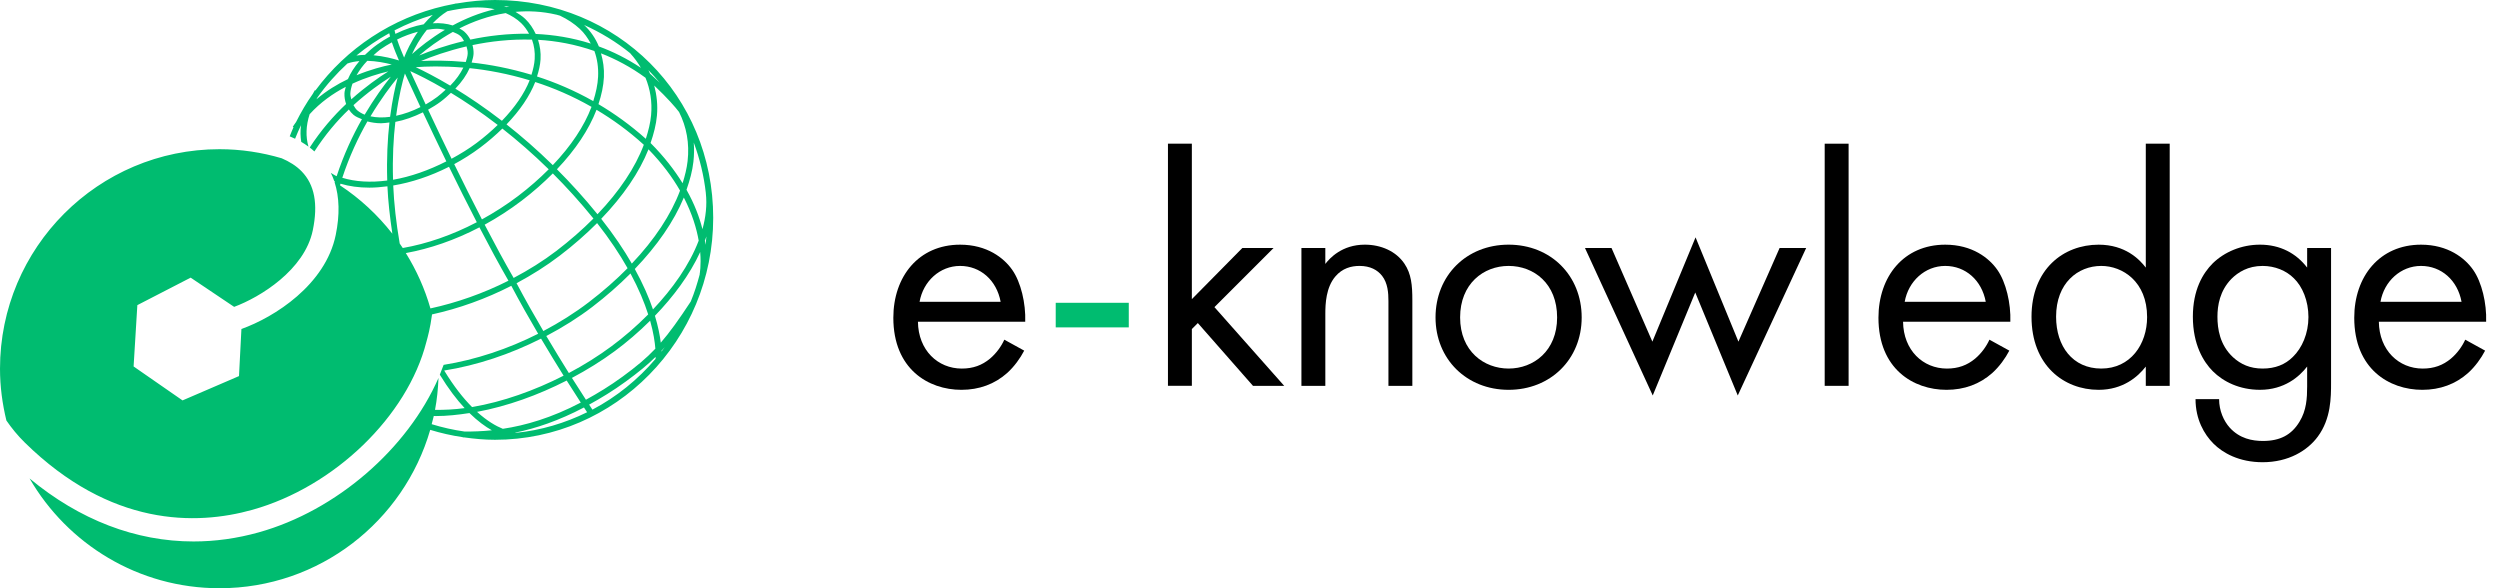 <?xml version="1.0" encoding="utf-8"?>
<!-- Generator: Adobe Illustrator 27.3.1, SVG Export Plug-In . SVG Version: 6.00 Build 0)  -->
<svg version="1.1" id="レイヤー_1" xmlns="http://www.w3.org/2000/svg" xmlns:xlink="http://www.w3.org/1999/xlink" x="0px"
	 y="0px" width="170px" height="40px" viewBox="0 0 170 40" enable-background="new 0 0 170 40" xml:space="preserve">
<g>
	<path d="M69.646,23.843c-0.27,0.519-0.677,1.085-1.152,1.514c-0.857,0.768-1.92,1.151-3.117,1.151
		c-2.259,0-4.63-1.423-4.63-4.901c0-2.801,1.717-4.969,4.541-4.969c1.83,0,2.981,0.903,3.546,1.716
		c0.587,0.836,0.926,2.281,0.881,3.524h-7.295c0.023,1.942,1.356,3.185,2.982,3.185c0.768,0,1.378-0.225,1.92-0.677
		c0.429-0.362,0.768-0.836,0.972-1.288L69.646,23.843z M68.043,20.522c-0.272-1.468-1.378-2.439-2.756-2.439
		c-1.378,0-2.507,1.039-2.756,2.439H68.043z"/>
	<path fill="#00BC70" d="M71.789,20.59h4.968v1.672h-4.968V20.59z"/>
	<path d="M81.046,9.771v10.571l3.433-3.478h2.124l-4.021,4.02l4.743,5.353h-2.122l-3.75-4.269l-0.406,0.406v3.863
		h-1.626V9.771H81.046z"/>
	<path d="M88.496,16.863h1.626v1.084c0.293-0.384,1.129-1.31,2.687-1.31c1.107,0,2.124,0.452,2.689,1.288
		c0.474,0.7,0.542,1.468,0.542,2.507v5.805h-1.626v-5.76c0-0.565-0.045-1.22-0.43-1.717
		c-0.316-0.406-0.813-0.677-1.535-0.677c-0.565,0-1.174,0.158-1.649,0.723c-0.632,0.746-0.677,1.852-0.677,2.529
		v4.902h-1.626v-9.374H88.496z"/>
	<path d="M97.616,21.584c0-2.846,2.102-4.947,4.969-4.947c2.869,0,4.969,2.101,4.969,4.947
		s-2.122,4.924-4.969,4.924C99.74,26.508,97.616,24.43,97.616,21.584z M99.288,21.584
		c0,2.304,1.626,3.478,3.298,3.478c1.695,0,3.298-1.197,3.298-3.478c0-2.304-1.581-3.501-3.298-3.501
		C100.87,18.083,99.288,19.302,99.288,21.584z"/>
	<path d="M109.583,16.863l2.778,6.369l2.937-7.092l2.915,7.092l2.8-6.369h1.807l-4.652,10.029l-2.891-7.003
		l-2.891,7.003l-4.608-10.029C107.776,16.863,109.583,16.863,109.583,16.863z"/>
	<path d="M125.705,9.771v16.466h-1.626V9.771H125.705z"/>
	<path d="M136.634,23.843c-0.27,0.519-0.677,1.085-1.152,1.514c-0.857,0.768-1.92,1.151-3.117,1.151
		c-2.259,0-4.63-1.423-4.63-4.901c0-2.801,1.717-4.969,4.541-4.969c1.83,0,2.981,0.903,3.546,1.716
		c0.587,0.836,0.926,2.281,0.881,3.524h-7.295c0.023,1.942,1.356,3.185,2.982,3.185c0.768,0,1.378-0.225,1.92-0.677
		c0.43-0.362,0.768-0.836,0.972-1.288L136.634,23.843z M135.031,20.522c-0.272-1.468-1.378-2.439-2.756-2.439
		c-1.378,0-2.507,1.039-2.756,2.439H135.031z"/>
	<path d="M145.914,9.771h1.626v16.466h-1.626V24.927c-0.543,0.7-1.559,1.581-3.208,1.581
		c-2.372,0-4.563-1.671-4.563-4.969c0-3.229,2.169-4.901,4.563-4.901c1.808,0,2.778,0.994,3.208,1.559V9.771z
		 M139.814,21.538c0,2.011,1.13,3.524,3.072,3.524c1.988,0,3.117-1.649,3.117-3.501
		c0-2.416-1.672-3.478-3.117-3.478C141.283,18.083,139.814,19.258,139.814,21.538z"/>
	<path d="M156.886,16.863h1.626v9.147c0,1.016,0,2.462-0.904,3.682c-0.7,0.948-1.987,1.739-3.75,1.739
		c-1.603,0-2.709-0.632-3.342-1.265s-1.22-1.649-1.22-3.027h1.603c0,0.791,0.317,1.491,0.724,1.942
		c0.677,0.746,1.535,0.904,2.259,0.904c1.152,0,1.942-0.406,2.485-1.31c0.474-0.768,0.519-1.603,0.519-2.394v-1.355
		c-0.543,0.7-1.559,1.581-3.208,1.581c-1.378,0-2.485-0.542-3.207-1.264c-0.632-0.632-1.356-1.807-1.356-3.705
		c0-1.829,0.678-2.959,1.356-3.636c0.791-0.768,1.942-1.265,3.207-1.265c1.378,0,2.463,0.587,3.208,1.559V16.863z
		 M151.736,18.963c-0.791,0.814-0.95,1.807-0.95,2.575c0,0.814,0.159,1.92,1.062,2.756
		c0.519,0.474,1.152,0.768,2.009,0.768c0.859,0,1.536-0.271,2.056-0.79c0.632-0.61,1.061-1.603,1.061-2.711
		c0-1.107-0.406-2.078-0.994-2.642c-0.519-0.519-1.287-0.836-2.124-0.836
		C152.864,18.083,152.188,18.512,151.736,18.963z"/>
	<path d="M168.988,23.843c-0.27,0.519-0.677,1.085-1.152,1.514c-0.857,0.768-1.92,1.151-3.117,1.151
		c-2.259,0-4.63-1.423-4.63-4.901c0-2.801,1.717-4.969,4.541-4.969c1.83,0,2.981,0.903,3.546,1.716
		c0.587,0.836,0.926,2.281,0.881,3.524h-7.295c0.023,1.942,1.356,3.185,2.982,3.185c0.768,0,1.378-0.225,1.92-0.677
		c0.43-0.362,0.768-0.836,0.972-1.288L168.988,23.843z M167.385,20.522c-0.272-1.468-1.378-2.439-2.756-2.439
		c-1.378,0-2.507,1.039-2.756,2.439H167.385z"/>
</g>
<path fill-rule="evenodd" clip-rule="evenodd" fill="#00BC70" d="M33.658,0c-0.873,0-1.723,0.089-2.556,0.229
	c-0.058,0.01-0.108,0.006-0.167,0.017l0.001,0.008c-0.23,0.042-0.457,0.089-0.684,0.141l-0-0.001
	c-0.001,0-0.001,0.001-0.002,0.001c-3.599,0.821-6.702,2.908-8.804,5.759l-0.034-0.022
	c-0.055,0.085-0.093,0.17-0.144,0.255c-0.428,0.605-0.802,1.247-1.137,1.913
	c-0.074,0.108-0.153,0.21-0.222,0.323l0.049,0.029c-0.095,0.202-0.173,0.412-0.257,0.619
	c0.124,0.051,0.245,0.106,0.365,0.164c0.127-0.311,0.255-0.622,0.404-0.922c-0.054,0.394-0.042,0.772,0.015,1.135
	c0.172,0.098,0.333,0.209,0.492,0.324c-0.193-0.664-0.18-1.414,0.078-2.205c0.73-0.806,1.596-1.415,2.459-1.863
	c-0.031,0.146-0.085,0.294-0.09,0.436c-0.01,0.265,0.033,0.507,0.112,0.732
	c-0.857,0.806-1.72,1.798-2.473,2.958c0.111,0.083,0.212,0.177,0.316,0.269c0.713-1.109,1.525-2.074,2.343-2.853
	c0.088,0.132,0.19,0.256,0.316,0.363c0.159,0.134,0.369,0.213,0.573,0.299c-0.623,1.093-1.234,2.401-1.718,3.873
	c-0.147-0.059-0.26-0.155-0.396-0.226c0.09,0.183,0.17,0.372,0.236,0.57c0.016,0.006,0.03,0.015,0.046,0.021
	c-0.004,0.014-0.007,0.03-0.011,0.044c-0.006-0.004-0.013-0.008-0.02-0.012c0.332,1.023,0.365,2.225,0.081,3.603
	c-0.698,3.383-4.16,5.586-6.412,6.39l-0.165,3.203l-3.839,1.654l-3.328-2.309l0.255-4.17l3.625-1.869
	l2.957,1.987c1.763-0.651,4.79-2.508,5.348-5.207c0.37-1.793,0.121-3.104-0.76-4.009
	c-0.37-0.38-0.838-0.666-1.355-0.888c-1.342-0.396-2.759-0.617-4.23-0.617C6.683,10.146,0,16.829,0,25.073
	c0,1.216,0.161,2.391,0.435,3.523c0.357,0.516,0.764,1.021,1.254,1.501c5.829,5.721,11.633,5.646,15.474,4.57
	c5.565-1.556,10.541-6.358,11.831-11.418c0.1-0.362,0.26-0.93,0.381-1.845l0.004,0.001
	c-0.002-0.008-0.003-0.016-0.005-0.024c1.82-0.399,3.666-1.059,5.395-1.946c0.59,1.115,1.216,2.223,1.825,3.26
	c-2.04,1.032-4.261,1.77-6.427,2.115c-0.081,0.224-0.167,0.446-0.26,0.668c0.582,0.952,1.151,1.697,1.687,2.273
	c-0.687,0.095-1.356,0.125-2.013,0.121c0.135-0.708,0.206-1.435,0.237-2.174
	c-2.102,4.809-6.922,9.02-12.226,10.503c-1.479,0.413-2.962,0.618-4.43,0.618c-3.924,0-7.747-1.46-11.152-4.286
	C4.592,36.992,9.403,40,14.927,40c6.8,0,12.527-4.551,14.328-10.77c0.719,0.22,1.459,0.389,2.219,0.5v0.015
	c0.034,0,0.068,0,0.102,0c0.682,0.095,1.374,0.161,2.082,0.161c8.182,0,14.84-6.771,14.84-15.093
	C48.498,6.507,41.979,0,33.658,0z M46.176,7.617c0.511,1.012,0.716,2.127,0.581,3.337
	c-0.055,0.492-0.181,0.996-0.34,1.505c-0.538-0.874-1.242-1.794-2.178-2.734c0.217-0.631,0.378-1.256,0.433-1.861
	c0.065-0.722-0.014-1.4-0.184-2.048C45.42,6.698,45.928,7.292,46.176,7.617z M27.534,4.997
	c0.213,0.468,0.585,1.276,1.057,2.284c-0.552,0.277-1.113,0.477-1.653,0.591
	C27.123,6.506,27.373,5.529,27.534,4.997z M26.527,7.945c-0.485,0.064-0.937,0.054-1.334-0.035
	c0.704-1.176,1.384-2.078,1.85-2.639C26.88,5.877,26.678,6.775,26.527,7.945z M32.129,3.067
	c1.205-0.254,2.581-0.413,4.046-0.372c0.149,0.406,0.214,0.849,0.184,1.321c-0.022,0.348-0.106,0.706-0.22,1.068
	c-1.468-0.443-2.853-0.7-4.068-0.83c0.059-0.199,0.121-0.399,0.131-0.59
	C32.211,3.453,32.18,3.257,32.129,3.067z M36.017,5.459c-0.364,0.913-1.009,1.85-1.887,2.755
	c-1.157-0.89-2.235-1.617-3.166-2.185c0.441-0.46,0.763-0.931,0.97-1.395C33.146,4.758,34.54,5.013,36.017,5.459
	z M30.616,5.823c-0.998-0.592-1.814-1.007-2.344-1.254c0.685-0.054,1.815-0.09,3.236,0.029
	C31.307,5.003,31.02,5.416,30.616,5.823z M31.673,4.215c-1.262-0.113-2.308-0.105-3.044-0.065
	c0.724-0.303,1.793-0.69,3.095-0.994c0.043,0.156,0.087,0.312,0.079,0.488
	C31.794,3.828,31.736,4.021,31.673,4.215z M28.505,3.772c0.541-0.466,1.323-1.061,2.29-1.602
	c0.189,0.078,0.378,0.156,0.518,0.283c0.11,0.1,0.169,0.222,0.242,0.338C30.281,3.094,29.231,3.47,28.505,3.772
	z M28.017,3.676c0.212-0.468,0.546-1.067,1.012-1.649c0.241-0.036,0.481-0.07,0.703-0.07
	c0.191,0,0.351,0.044,0.523,0.071C29.278,2.613,28.515,3.228,28.017,3.676z M27.479,3.914
	c-0.141-0.321-0.326-0.771-0.476-1.228c0.475-0.236,0.95-0.406,1.414-0.527
	C27.946,2.832,27.644,3.488,27.479,3.914z M27.897,4.836c0.482,0.217,1.321,0.626,2.407,1.264
	c-0.183,0.165-0.359,0.331-0.571,0.49c-0.254,0.19-0.518,0.359-0.787,0.512
	C28.478,6.102,28.11,5.302,27.897,4.836z M29.972,6.909c0.257-0.192,0.474-0.395,0.691-0.596
	c0.93,0.563,2.011,1.284,3.182,2.183c-0.432,0.418-0.906,0.829-1.435,1.225c-0.546,0.408-1.121,0.757-1.704,1.075
	c-0.594-1.221-1.136-2.361-1.595-3.338C29.405,7.291,29.696,7.115,29.972,6.909z M32.65,10.038
	c0.557-0.417,1.057-0.852,1.51-1.295c1.007,0.79,2.067,1.707,3.152,2.769c-0.621,0.623-1.312,1.233-2.084,1.819
	c-0.793,0.602-1.619,1.127-2.457,1.588c-0.649-1.256-1.288-2.536-1.885-3.758
	C31.492,10.834,32.084,10.461,32.65,10.038z M34.443,8.46c0.906-0.942,1.574-1.921,1.952-2.882
	c1.242,0.4,2.532,0.949,3.828,1.688c-0.496,1.317-1.397,2.665-2.633,3.962
	C36.508,10.169,35.449,9.251,34.443,8.46z M36.588,2.708c1.239,0.069,2.53,0.306,3.83,0.76
	c0.193,0.532,0.283,1.118,0.252,1.752c-0.026,0.539-0.15,1.095-0.328,1.655
	c-1.295-0.73-2.583-1.274-3.825-1.674c0.125-0.393,0.216-0.782,0.24-1.161
	C36.786,3.567,36.719,3.124,36.588,2.708z M40.564,7.466c1.087,0.648,2.169,1.425,3.216,2.379
	c-0.584,1.554-1.658,3.163-3.152,4.723c-0.914-1.128-1.84-2.141-2.757-3.058
	C39.127,10.191,40.043,8.817,40.564,7.466z M44.097,10.154c0.939,0.967,1.634,1.914,2.146,2.807
	c-0.613,1.64-1.73,3.331-3.279,4.963c-0.539-0.936-1.22-1.954-2.082-3.045
	C42.376,13.326,43.475,11.718,44.097,10.154z M44.077,21.381c-0.808,0.816-1.666,1.551-2.499,2.168
	c-0.884,0.655-1.862,1.268-2.896,1.817c-0.465-0.742-0.989-1.597-1.534-2.517c1.116-0.588,2.176-1.25,3.131-1.981
	c0.955-0.731,1.819-1.493,2.595-2.272C43.44,19.649,43.823,20.583,44.077,21.381z M41.815,23.869
	c0.797-0.59,1.615-1.288,2.394-2.061c0.229,0.814,0.321,1.456,0.356,1.903c-0.627,0.662-1.296,1.218-2.232,1.902
	c-0.865,0.632-1.689,1.13-2.49,1.569c-0.255-0.391-0.579-0.894-0.952-1.484
	C39.934,25.144,40.923,24.529,41.815,23.869z M43.167,18.291c1.525-1.589,2.666-3.243,3.334-4.859
	c0.569,1.106,0.866,2.107,1.01,2.932c-0.633,1.665-1.784,3.278-3.109,4.677
	C44.133,20.245,43.732,19.319,43.167,18.291z M44.865,5.624c-0.193-0.184-0.399-0.377-0.631-0.587
	c-0.008-0.006-0.016-0.01-0.024-0.015c-0.037-0.085-0.076-0.169-0.117-0.253
	C44.359,5.046,44.621,5.327,44.865,5.624z M44.275,7.827c-0.047,0.525-0.183,1.066-0.359,1.613
	c-1.052-0.941-2.134-1.714-3.221-2.357c0.207-0.624,0.343-1.242,0.372-1.843c0.028-0.577-0.055-1.11-0.199-1.613
	c1.018,0.398,2.034,0.935,3.027,1.661C44.214,6.071,44.357,6.915,44.275,7.827z M42.87,3.632l-0.005,0.004
	c0.282,0.309,0.518,0.636,0.718,0.976c-0.944-0.625-1.902-1.104-2.861-1.454c-0.226-0.549-0.559-1.041-1.002-1.459
	C40.858,2.212,41.919,2.856,42.87,3.632z M37.824,0.995l0.001-0.002c0.084,0.025,0.17,0.046,0.253,0.072
	c0.513,0.243,0.966,0.543,1.343,0.892c0.316,0.293,0.553,0.638,0.752,1.007c-1.275-0.404-2.534-0.602-3.744-0.655
	c-0.174-0.374-0.402-0.723-0.714-1.024c-0.199-0.192-0.432-0.332-0.661-0.478
	C35.932,0.731,36.858,0.769,37.824,0.995z M34.644,0.447c-0.075,0.01-0.147,0.026-0.221,0.037
	c-0.051-0.021-0.104-0.037-0.156-0.056C34.392,0.433,34.518,0.439,34.644,0.447z M34.387,0.89
	c0.388,0.173,0.748,0.387,1.052,0.681c0.224,0.216,0.394,0.464,0.538,0.723c-1.446-0.022-2.803,0.144-3.992,0.399
	c-0.102-0.194-0.23-0.377-0.404-0.534c-0.1-0.091-0.224-0.157-0.343-0.226
	C32.155,1.466,33.219,1.078,34.387,0.89z M30.42,0.763c0.249-0.056,0.502-0.1,0.756-0.143
	c0.924-0.155,1.749-0.156,2.464,0.008c-1.062,0.249-2.021,0.651-2.858,1.103c-0.398-0.13-0.855-0.179-1.355-0.149
	C29.718,1.283,30.041,0.998,30.42,0.763z M29.43,1.014c-0.228,0.204-0.433,0.418-0.619,0.639
	c-0.621,0.11-1.275,0.332-1.925,0.65c-0.022-0.083-0.038-0.161-0.056-0.24
	C27.654,1.636,28.523,1.282,29.43,1.014z M27.13,4.111c-0.403-0.126-1.038-0.29-1.732-0.354
	c0.156-0.135,0.3-0.276,0.474-0.401c0.251-0.18,0.513-0.331,0.775-0.478C26.805,3.348,26.991,3.796,27.13,4.111
	z M26.64,4.387c-0.6,0.12-1.457,0.342-2.394,0.729c0.19-0.333,0.424-0.663,0.731-0.981
	C25.59,4.153,26.187,4.268,26.64,4.387z M26.468,2.259c0.018,0.073,0.035,0.145,0.057,0.221
	c-0.299,0.165-0.596,0.347-0.883,0.554c-0.305,0.218-0.574,0.454-0.823,0.697c-0.195,0.001-0.39,0.019-0.583,0.044
	C24.927,3.203,25.676,2.697,26.468,2.259z M23.66,5.378c-0.723,0.346-1.462,0.793-2.143,1.376
	c0.026-0.046,0.051-0.093,0.079-0.139c0.591-0.835,1.273-1.6,2.026-2.295c0.258-0.094,0.536-0.141,0.819-0.166
	C24.102,4.554,23.829,4.964,23.66,5.378z M23.823,6.358c0.009-0.216,0.067-0.442,0.146-0.67
	c0.915-0.423,1.784-0.682,2.437-0.834c-0.655,0.411-1.558,1.045-2.518,1.901
	C23.861,6.624,23.817,6.502,23.823,6.358z M24.298,7.506c-0.117-0.099-0.187-0.229-0.262-0.356
	c0.965-0.876,1.878-1.517,2.542-1.935c-0.48,0.594-1.121,1.469-1.781,2.583C24.611,7.722,24.442,7.627,24.298,7.506
	z M24.983,8.257c0.288,0.075,0.595,0.125,0.929,0.125c0.182,0,0.379-0.034,0.57-0.055
	c-0.127,1.111-0.196,2.437-0.15,3.947c-1.13,0.15-2.172,0.087-3.056-0.185C23.757,10.632,24.365,9.335,24.983,8.257
	z M23.123,12.605c0.011-0.036,0.017-0.077,0.028-0.114c0.595,0.179,1.259,0.269,1.968,0.269
	c0.395,0,0.807-0.037,1.226-0.091c0.043,0.993,0.166,2.085,0.335,3.223C25.68,14.614,24.482,13.5,23.123,12.605z
	 M26.884,8.288c0.613-0.113,1.251-0.341,1.874-0.649c0.459,0.977,1,2.115,1.593,3.334
	c-1.205,0.613-2.445,1.047-3.624,1.25C26.682,10.713,26.755,9.388,26.884,8.288z M27.18,16.561
	c-0.243-1.418-0.39-2.746-0.441-3.948c1.237-0.205,2.536-0.635,3.792-1.271c0.599,1.226,1.24,2.509,1.891,3.769
	c-1.679,0.88-3.401,1.469-5.034,1.754C27.32,16.762,27.25,16.662,27.18,16.561z M29.269,20.973
	c-0.383-1.343-0.952-2.604-1.673-3.764c1.633-0.298,3.339-0.88,5.005-1.75c0.667,1.284,1.337,2.524,1.973,3.629
	C32.882,19.944,31.06,20.584,29.269,20.973z M32.957,15.279c0.858-0.471,1.702-1.014,2.513-1.63
	c0.785-0.597,1.488-1.22,2.122-1.856c0.919,0.919,1.846,1.934,2.762,3.067c-0.751,0.754-1.596,1.496-2.532,2.21
	c-0.882,0.672-1.863,1.285-2.895,1.83C34.292,17.798,33.623,16.56,32.957,15.279z M35.126,19.258
	c1.041-0.556,2.034-1.183,2.937-1.872c0.938-0.715,1.783-1.459,2.54-2.216c0.866,1.101,1.542,2.127,2.073,3.068
	c-0.783,0.793-1.665,1.569-2.639,2.314c-0.943,0.721-1.988,1.378-3.089,1.959
	C36.341,21.476,35.716,20.371,35.126,19.258z M30.206,25.196c2.226-0.35,4.497-1.114,6.585-2.17
	c0.544,0.919,1.069,1.776,1.534,2.52c-1.978,1.01-4.135,1.779-6.225,2.134
	C31.509,27.086,30.867,26.285,30.206,25.196z M31.591,29.345c-0.767-0.109-1.514-0.278-2.237-0.501
	c0.048-0.186,0.102-0.37,0.144-0.559c0.047,0.001,0.092,0.007,0.14,0.007c0.742,0,1.51-0.084,2.285-0.204
	c0.561,0.548,1.078,0.924,1.524,1.172C32.767,29.329,32.148,29.349,31.591,29.345z M32.438,28.007
	c2.06-0.382,4.162-1.141,6.096-2.13c0.374,0.593,0.701,1.1,0.959,1.498c-1.998,1.045-3.776,1.556-5.301,1.784
	C33.739,28.977,33.135,28.638,32.438,28.007z M35.049,29.436l-0.001-0.021c1.38-0.281,2.949-0.808,4.662-1.707
	c0.083,0.127,0.155,0.236,0.214,0.324C38.423,28.772,36.784,29.266,35.049,29.436z M44.577,24.403
	c-1.198,1.41-2.652,2.586-4.292,3.452c-0.059-0.088-0.136-0.206-0.225-0.34c0.807-0.443,1.637-0.945,2.506-1.58
	c0.826-0.604,1.449-1.109,2.017-1.669C44.581,24.335,44.579,24.378,44.577,24.403z M44.981,23.906
	c-0.001-0.016-0.001-0.033-0.002-0.049c0.079-0.086,0.159-0.18,0.238-0.271
	C45.138,23.693,45.062,23.802,44.981,23.906z M47.583,18.651c-0.169,0.633-0.363,1.255-0.611,1.851
	c-0.819,1.245-1.429,2.096-2.039,2.8c-0.057-0.477-0.177-1.095-0.398-1.829
	c1.25-1.295,2.364-2.781,3.078-4.335c0.076,0.928-0.035,1.496-0.038,1.511L47.583,18.651z M46.682,12.905
	c0.227-0.645,0.401-1.284,0.47-1.906c0.05-0.448,0.057-0.884,0.023-1.308c0.404,1.089,0.688,2.239,0.823,3.443
	l-0.002,0c0.091,0.81-0.004,1.633-0.229,2.45C47.567,14.788,47.232,13.883,46.682,12.905z M47.933,16.362
	c0.034-0.095,0.072-0.189,0.104-0.284c-0.016,0.191-0.038,0.38-0.062,0.569
	C47.963,16.554,47.949,16.46,47.933,16.362z"/>
</svg>
